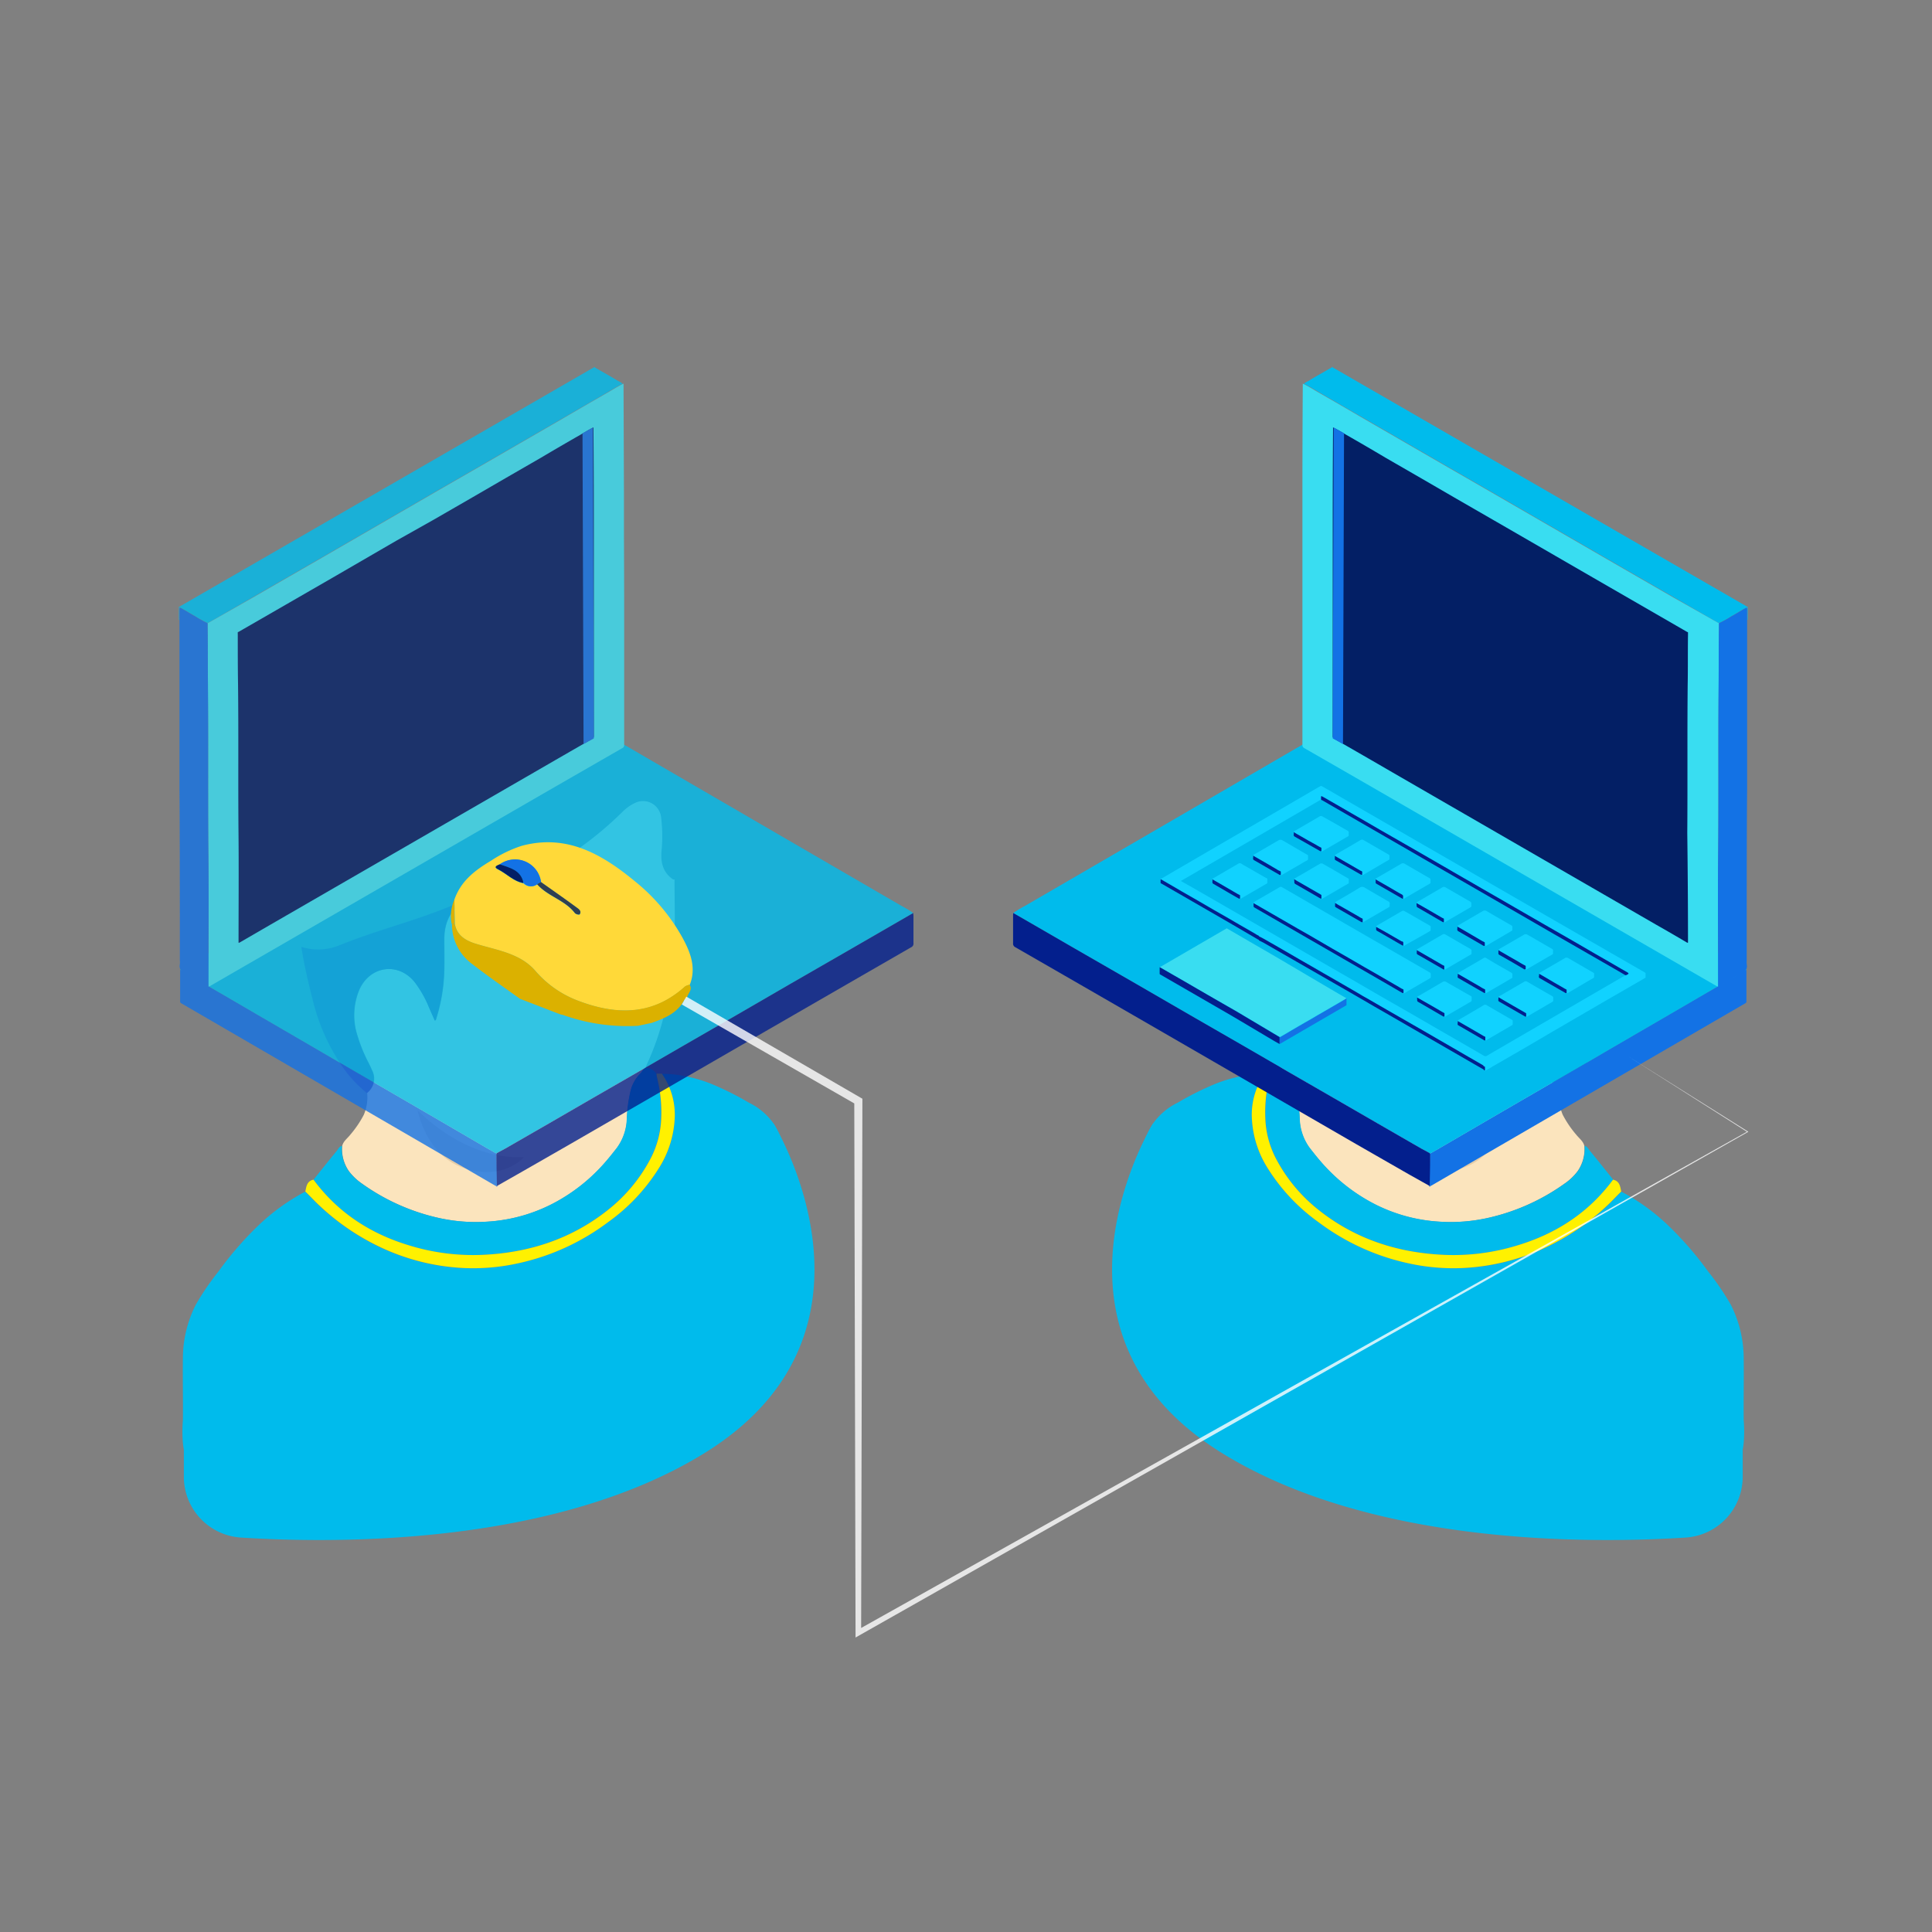 <svg id="Layer_1" data-name="Layer 1" xmlns="http://www.w3.org/2000/svg" viewBox="0 0 425.2 425.2"><rect x="0" y="0" width="425.2" height="425.2" fill="#808080" stroke="none"/><defs><style>.cls-1{fill:#00bbec;}.cls-2{fill:#fff;}.cls-3{fill:#fbe4bd;}.cls-4{fill:#643b7f;}.cls-5{fill:#fff100;}.cls-6{fill:#e5cca7;}.cls-7{opacity:0.8;}.cls-8{fill:#1372e5;}.cls-9{fill:#031f8d;}.cls-10{fill:#39ddf1;}.cls-11{fill:#031f65;}.cls-12{fill:#10d2ff;}.cls-13{fill:#a1ebff;}.cls-14{fill:#ffd939;}.cls-15{fill:#dbb100;}.cls-16{fill:#2f4052;}.cls-17{fill:#fefefe;}</style></defs><path class="cls-1" d="M60.09,322.92c-.06-.42-.38-.34-.64-.33-3,0-5.92-.3-8.86-.53s-6.13-.75-9.19-1.12c-.42-.05-.55-.27-.65-.61a16.65,16.65,0,0,1-.5-2.82,29.81,29.81,0,0,1,0-4.91c.06-4.55-.06-9.09,0-13.63a26.24,26.24,0,0,1,2.83-11.81,57.79,57.79,0,0,1,5-7.33,74.47,74.47,0,0,1,8.54-9.89,45.76,45.76,0,0,1,10.54-7.67c1.1,1,2.11,2.16,3.22,3.19a51.73,51.73,0,0,0,13,8.91,48.22,48.22,0,0,0,18.46,4.72A45.72,45.72,0,0,0,114.16,278a50.66,50.66,0,0,0,19.63-9,41.65,41.65,0,0,0,11.07-11.65,22.58,22.58,0,0,0,3.65-11.64,15.76,15.76,0,0,0-2.85-9.38,24.43,24.43,0,0,1,4,.32,31.35,31.35,0,0,1,7,1.94,65.45,65.45,0,0,1,8.16,4.09,14.29,14.29,0,0,1,5.46,4.63c2.17,3.41,3,7.25,3.62,11.17,0,.25-.08.58.33.64v.49c-.21.17-.21.33,0,.5v3.63c-.21.17-.21.33,0,.5v.49c-.23,0-.31.17-.33.39-.05.52-.09,1-.19,1.55a42.09,42.09,0,0,1-5,13.51,58.58,58.58,0,0,1-11.66,14.07,84.37,84.37,0,0,1-9.06,7.06,106.27,106.27,0,0,1-17.9,9.6,138.31,138.31,0,0,1-20.58,6.84,151.44,151.44,0,0,1-15.35,3c-3.36.49-6.71.95-10.08,1.25a83.62,83.62,0,0,1-8.52.53c-.26,0-.59-.09-.64.33H73.64a4.44,4.44,0,0,0-2.65,0h-7.1a4.44,4.44,0,0,0-2.65,0Z"/><path class="cls-2" d="M174.26,260.13c-.21-.17-.21-.33,0-.5Z"/><path class="cls-2" d="M174.26,264.26c-.21-.17-.21-.33,0-.5Z"/><path class="cls-3" d="M148.45,193.53c0,4.29.15,8.59,0,12.88a79.28,79.28,0,0,1-2.6,18.17,60.1,60.1,0,0,1-3.38,9.45c-.15.32-.28.65-.42,1-.48.26-.67.78-1,1.15a8.25,8.25,0,0,0-2.15,3.56,31.8,31.8,0,0,0-.92,6.65,11.39,11.39,0,0,1-2.25,6.33c-.73.92-1.45,1.85-2.22,2.74a39.29,39.29,0,0,1-11.76,9.41,36,36,0,0,1-14.47,4,37.59,37.59,0,0,1-10.31-.73,46.33,46.33,0,0,1-17.27-7.63,12.56,12.56,0,0,1-2.91-2.77,8.51,8.51,0,0,1-1.48-5.54c.25-1.05,1.14-1.65,1.75-2.43a23.18,23.18,0,0,0,3-4.41,9.84,9.84,0,0,0,.75-4.81,4,4,0,0,0,1.06-5.08c-.22-.53-.47-1.05-.73-1.57a33.46,33.46,0,0,1-2.4-5.85,14.51,14.51,0,0,1,.42-10.32c2.41-5.26,8.68-6,12.22-1.5a24.6,24.6,0,0,1,3.14,5.59c.41.94.82,1.86,1.24,2.81.29-.17.27-.39.32-.56a38.17,38.17,0,0,0,1.73-10.54c.06-2.29,0-4.57,0-6.86,0-4.41,2.14-8.2,7.27-9.34a53.39,53.39,0,0,0,9.49-3.24A77.47,77.47,0,0,0,137,178.67a9.58,9.58,0,0,1,2.74-1.95,4,4,0,0,1,5.75,3.08,33.74,33.74,0,0,1,.09,7.65c-.16,2.23.26,4.28,2.13,5.78C147.94,193.39,148.12,193.65,148.45,193.53Z"/><path class="cls-4" d="M120.17,191.24a15,15,0,0,1-2.84.28,15.44,15.44,0,0,1-3.82-.48l-.18.16C101.7,200.73,88,202.64,74.54,208.11a12.19,12.19,0,0,1-8.22.28c.6,3.81,1.45,7.57,2.42,11.3a44.38,44.38,0,0,0,6.58,15,27.57,27.57,0,0,0,5.41,5.85,4,4,0,0,0,1.06-5.08c-.22-.53-.47-1.05-.73-1.57a33.46,33.46,0,0,1-2.4-5.85,14.51,14.51,0,0,1,.42-10.32c2.41-5.26,8.68-6,12.22-1.5a24.6,24.6,0,0,1,3.14,5.59c.41.94.82,1.86,1.24,2.81.29-.17.27-.39.32-.56a38.17,38.17,0,0,0,1.73-10.54c.06-2.29,0-4.57,0-6.86,0-4.41,2.14-8.2,7.27-9.34a53.39,53.39,0,0,0,9.49-3.24c2-.86,3.88-1.81,5.74-2.84Z"/><path class="cls-1" d="M75.26,252.19a8.51,8.51,0,0,0,1.48,5.54,12.56,12.56,0,0,0,2.91,2.77,46.33,46.33,0,0,0,17.27,7.63,37.59,37.59,0,0,0,10.31.73,36,36,0,0,0,14.47-4,39.29,39.29,0,0,0,11.76-9.41c.77-.89,1.49-1.82,2.22-2.74a11.39,11.39,0,0,0,2.25-6.33,31.8,31.8,0,0,1,.92-6.65,8.25,8.25,0,0,1,2.15-3.56c.37-.37.56-.89,1-1.15a2.74,2.74,0,0,1,2.46,1.31,3.65,3.65,0,0,0,.09.74,31.55,31.55,0,0,1,.94,9,20.76,20.76,0,0,1-2.53,9.29,35.21,35.21,0,0,1-9.18,10.91c-8.12,6.46-17.5,9.47-27.77,9.9a47.71,47.71,0,0,1-15.7-2C81.7,271.6,74.43,267,69,259.63c1.68-2.09,3.35-4.2,5.06-6.27C74.42,252.94,74.61,252.31,75.26,252.19Z"/><path class="cls-5" d="M69,259.63c5.42,7.34,12.69,12,21.34,14.55a47.71,47.71,0,0,0,15.7,2c10.27-.43,19.65-3.44,27.77-9.9A35.21,35.21,0,0,0,143,255.33a20.76,20.76,0,0,0,2.53-9.29,31.55,31.55,0,0,0-.94-9,3.65,3.65,0,0,1-.09-.74l1.16,0a15.76,15.76,0,0,1,2.85,9.38,22.58,22.58,0,0,1-3.65,11.64A41.65,41.65,0,0,1,133.79,269a50.66,50.66,0,0,1-19.63,9,45.72,45.72,0,0,1-12.28,1.06,48.22,48.22,0,0,1-18.46-4.72,51.73,51.73,0,0,1-13-8.91c-1.11-1-2.12-2.15-3.22-3.19C67.42,261.13,67.54,259.92,69,259.63Z"/><path class="cls-6" d="M91.9,244.33s10.1,11,23.42,10.33c0,0-4.59,5.47-13.55,2.29C93.71,254.09,91.9,244.33,91.9,244.33Z"/><path class="cls-1" d="M40.46,319.08V325A13.42,13.42,0,0,0,53,338.39c22.17,1.41,69,1.52,101.55-18.28,44.07-26.78,15.73-72.78,15.73-72.78l-24.76,35.9L86.49,308.78Z"/><g class="cls-7"><path class="cls-8" d="M39.64,213.41c0,2.32,0,4.65,0,7,0,.31.23.38.41.49l9.89,5.74,59,34.27c.13.08.31.1.37.27h.11a.27.27,0,0,1,0-.09c0-2.19-.07-4.39-.1-6.58a1,1,0,0,1,.11-.67.9.9,0,0,1-.45-.13c-.94-.54-1.88-1.07-2.81-1.62l-9.54-5.56-7-4.07-6.06-3.51-7.07-4.1-6.7-3.91-7-4.07-6.19-3.6-7-4.08q-2.79-1.6-5.56-3.23Z"/><path class="cls-1" d="M39.64,213.41l4.3,2.52q2.78,1.62,5.56,3.23l7,4.08,6.19,3.6,7,4.07,6.7,3.91,7.07,4.1,6.06,3.51,7,4.07,9.54,5.56c.93.55,1.87,1.08,2.81,1.62a.9.9,0,0,0,.45.13l1.85-1,9.5-5.47,9.9-5.73,10-5.76,9.9-5.73L162,223.47l11.92-6.9,13.51-7.78L201,200.94a21.84,21.84,0,0,0-2.58-1.56q-31-18-61.94-36c-1.59-.93-3.19-1.85-4.78-2.79a.62.62,0,0,0-.72,0Q107.24,174.33,83.47,188L45.26,210.09l-5.25,3C39.88,213.2,39.7,213.23,39.64,213.41Z"/><path class="cls-9" d="M201,200.94l-13.59,7.85-13.51,7.78L162,223.47l-11.48,6.61-9.9,5.73-10,5.76-9.9,5.73-9.5,5.47-1.85,1a1,1,0,0,0-.11.67c0,2.19.07,4.39.1,6.58l4.66-2.65q5.81-3.32,11.58-6.64L157,233.59q21.76-12.57,43.54-25.12a.85.85,0,0,0,.5-.88c0-2,0-4.05,0-6.07C201,201.32,201,201.13,201,200.94Z"/><path class="cls-1" d="M130.72,80.76c0,.19-.22.21-.35.28L63.25,119.8,39.9,133.28c-.17.1-.31.25-.52.24v2.88s0,0,.08,0c0-.71,0-1.42,0-2.12s0-.66.6-.34c1,.55,1.9,1.14,2.88,1.68a23.18,23.18,0,0,0,2.72,1.5A2.07,2.07,0,0,0,46,137l9.44-5.45q7.36-4.26,14.75-8.5l16.3-9.43,9.43-5.46,9.17-5.28,9.4-5.43,9.12-5.27c3.35-1.93,6.69-3.87,10-5.79,1.14-.65,2.24-1.38,3.43-1.92a3.36,3.36,0,0,0-1-.62c-1.61-1-3.23-1.88-4.84-2.82-.13-.08-.3-.11-.36-.28Z"/><path class="cls-10" d="M45.88,217.09l.21,0L54,212.52l67.94-39.23,15-8.63a.73.73,0,0,0,.43-.74q0-9,0-18c0-3.14,0-6.29,0-9.43q0-9.47-.05-18.92c0-3,0-6.11,0-9.16l-.09-23.66c0-.1,0-.21,0-.31-1.19.54-2.29,1.27-3.43,1.92-3.35,1.92-6.69,3.86-10,5.79l-9.12,5.27-9.4,5.43-9.17,5.28-9.43,5.46-16.3,9.43q-7.38,4.25-14.75,8.5L46,137a2.07,2.07,0,0,1-.34.15c0,.21,0,.43,0,.64.06,4.29,0,8.58.07,12.88.14,12.71,0,25.42.11,38.13C46,198.24,45.88,207.67,45.88,217.09Z"/><path class="cls-8" d="M45.88,217.09c0-9.42.08-18.85,0-28.28-.14-12.71,0-25.42-.11-38.13-.05-4.3,0-8.59-.07-12.88,0-.21,0-.43,0-.64a23.18,23.18,0,0,1-2.72-1.5c-1-.54-1.92-1.13-2.88-1.68-.58-.32-.59-.31-.6.34s0,1.41,0,2.12v9.37c0,.16,0,.32,0,.48q0,8.9,0,17.8c0,3.19,0,6.39,0,9.59.08,9.45.07,18.89.08,28.34,0,3.11,0,6.22,0,9.32a4.08,4.08,0,0,1,0,.85c-.21,1.09.32,1.64,1.25,2.11,1.56.8,3,1.74,4.56,2.62C45.59,217,45.7,217.14,45.88,217.09Z"/><path class="cls-11" d="M52.5,207.47l.18,0,6.76-3.92L117.52,170q6.41-3.71,12.8-7.38a.64.64,0,0,0,.37-.64q0-7.66,0-15.35c0-2.69,0-5.37,0-8.06q0-8.08,0-16.17,0-3.92,0-7.84,0-10.11-.08-20.22a2.45,2.45,0,0,0,0-.27c-1,.47-1.95,1.09-2.92,1.64q-4.31,2.46-8.59,5l-7.8,4.5-8,4.64-7.84,4.52L87.23,119,73.3,127.08l-12.61,7.27L52.62,139a1.51,1.51,0,0,1-.29.13,4.87,4.87,0,0,0,0,.54c0,3.67,0,7.34.06,11,.12,10.86,0,21.73.1,32.59C52.57,191.35,52.5,199.41,52.5,207.47Z"/><polygon class="cls-8" points="130.49 94.1 128.2 95.36 128.43 163.74 130.69 162.51 130.49 94.1"/></g><path class="cls-1" d="M363.92,322.92c.05-.42.38-.34.64-.33,3,0,5.91-.3,8.85-.53s6.13-.75,9.19-1.12c.43-.05.55-.27.66-.61a18.9,18.9,0,0,0,.5-2.82,29.81,29.81,0,0,0,0-4.91c-.05-4.55.06-9.09,0-13.63a26.24,26.24,0,0,0-2.83-11.81,57.79,57.79,0,0,0-5-7.33,74.47,74.47,0,0,0-8.54-9.89,45.76,45.76,0,0,0-10.54-7.67c-1.1,1-2.11,2.16-3.21,3.19a51.91,51.91,0,0,1-13,8.91,48.32,48.32,0,0,1-18.47,4.72A45.72,45.72,0,0,1,309.84,278a50.66,50.66,0,0,1-19.63-9,41.79,41.79,0,0,1-11.07-11.65,22.47,22.47,0,0,1-3.64-11.64,15.62,15.62,0,0,1,2.85-9.38,24.46,24.46,0,0,0-4,.32,31.35,31.35,0,0,0-7,1.94,65.45,65.45,0,0,0-8.16,4.09,14.29,14.29,0,0,0-5.46,4.63c-2.17,3.41-3,7.25-3.62,11.17,0,.25.08.58-.33.64v.49c.21.17.21.33,0,.5v3.63c.21.17.21.33,0,.5v.49c.24,0,.31.17.33.39.05.52.09,1,.19,1.55a42.09,42.09,0,0,0,5,13.51,58.82,58.82,0,0,0,11.66,14.07,83.5,83.5,0,0,0,9.07,7.06,105.8,105.8,0,0,0,17.89,9.6,138.69,138.69,0,0,0,20.58,6.84,151.09,151.09,0,0,0,15.36,3c3.35.49,6.7.95,10.07,1.25a83.81,83.81,0,0,0,8.53.53c.26,0,.58-.09.63.33h1.33a4.4,4.4,0,0,1,2.64,0h7.11a4.4,4.4,0,0,1,2.64,0Z"/><path class="cls-2" d="M249.74,260.13c.21-.17.21-.33,0-.5Z"/><path class="cls-2" d="M249.74,264.26c.21-.17.21-.33,0-.5Z"/><path class="cls-3" d="M275.55,193.53c0,4.29-.15,8.59,0,12.88a79.28,79.28,0,0,0,2.6,18.17,60.1,60.1,0,0,0,3.38,9.45c.15.32.28.65.42,1,.48.26.67.78,1,1.15a8.25,8.25,0,0,1,2.15,3.56,31.8,31.8,0,0,1,.92,6.65,11.39,11.39,0,0,0,2.25,6.33c.73.92,1.45,1.85,2.22,2.74a39.41,39.41,0,0,0,11.76,9.41,36,36,0,0,0,14.47,4,37.59,37.59,0,0,0,10.31-.73,46.33,46.33,0,0,0,17.27-7.63,12.37,12.37,0,0,0,2.91-2.77,8.51,8.51,0,0,0,1.48-5.54c-.25-1.05-1.13-1.65-1.75-2.43a23.18,23.18,0,0,1-3-4.41,9.72,9.72,0,0,1-.74-4.81,4,4,0,0,1-1.07-5.08c.22-.53.48-1.05.73-1.57a32.7,32.7,0,0,0,2.4-5.85,14.51,14.51,0,0,0-.42-10.32c-2.41-5.26-8.68-6-12.22-1.5a25,25,0,0,0-3.14,5.59c-.4.94-.82,1.86-1.24,2.81-.29-.17-.27-.39-.32-.56a38.17,38.17,0,0,1-1.73-10.54c-.06-2.29,0-4.57,0-6.86,0-4.41-2.14-8.2-7.26-9.34a53.22,53.22,0,0,1-9.5-3.24A77.47,77.47,0,0,1,287,178.67a9.45,9.45,0,0,0-2.74-1.95,4,4,0,0,0-5.75,3.08,34.32,34.32,0,0,0-.09,7.65c.16,2.23-.26,4.28-2.13,5.78C276.06,193.39,275.88,193.65,275.55,193.53Z"/><path class="cls-4" d="M303.84,191.24a14.92,14.92,0,0,0,2.83.28,15.44,15.44,0,0,0,3.82-.48l.18.16c11.63,9.53,25.29,11.44,38.79,16.91a12.19,12.19,0,0,0,8.22.28c-.6,3.81-1.45,7.57-2.42,11.3a44.38,44.38,0,0,1-6.58,15,27.53,27.53,0,0,1-5.4,5.85,4,4,0,0,1-1.07-5.08c.22-.53.48-1.05.73-1.57a32.7,32.7,0,0,0,2.4-5.85,14.51,14.51,0,0,0-.42-10.32c-2.41-5.26-8.68-6-12.22-1.5a25,25,0,0,0-3.14,5.59c-.4.94-.82,1.86-1.24,2.81-.29-.17-.27-.39-.32-.56a38.17,38.17,0,0,1-1.73-10.54c-.06-2.29,0-4.57,0-6.86,0-4.41-2.14-8.2-7.26-9.34a53.22,53.22,0,0,1-9.5-3.24q-3-1.29-5.74-2.84Z"/><path class="cls-1" d="M348.74,252.19a8.51,8.51,0,0,1-1.48,5.54,12.37,12.37,0,0,1-2.91,2.77,46.33,46.33,0,0,1-17.27,7.63,37.59,37.59,0,0,1-10.31.73,36,36,0,0,1-14.47-4,39.41,39.41,0,0,1-11.76-9.41c-.77-.89-1.49-1.82-2.22-2.74a11.39,11.39,0,0,1-2.25-6.33,31.8,31.8,0,0,0-.92-6.65,8.25,8.25,0,0,0-2.15-3.56c-.37-.37-.56-.89-1-1.15a2.71,2.71,0,0,0-2.45,1.31,6,6,0,0,1-.09.74,31.2,31.2,0,0,0-.95,9,20.76,20.76,0,0,0,2.53,9.29,35.21,35.21,0,0,0,9.18,10.91c8.12,6.46,17.5,9.47,27.77,9.9a47.67,47.67,0,0,0,15.7-2c8.65-2.58,15.92-7.21,21.34-14.55-1.68-2.09-3.34-4.2-5.06-6.27C349.58,252.94,349.4,252.31,348.74,252.19Z"/><path class="cls-5" d="M355,259.63c-5.42,7.34-12.69,12-21.34,14.55a47.67,47.67,0,0,1-15.7,2c-10.27-.43-19.65-3.44-27.77-9.9A35.21,35.21,0,0,1,281,255.33a20.76,20.76,0,0,1-2.53-9.29,31.2,31.2,0,0,1,.95-9,6,6,0,0,0,.09-.74l-1.16,0a15.62,15.62,0,0,0-2.85,9.38,22.47,22.47,0,0,0,3.64,11.64A41.79,41.79,0,0,0,290.21,269a50.66,50.66,0,0,0,19.63,9,45.72,45.72,0,0,0,12.28,1.06,48.32,48.32,0,0,0,18.47-4.72,51.91,51.91,0,0,0,13-8.91c1.1-1,2.11-2.15,3.21-3.19C356.58,261.13,356.46,259.92,355,259.63Z"/><path class="cls-6" d="M332.1,244.33s-10.1,11-23.41,10.33c0,0,4.59,5.47,13.54,2.29C330.29,254.09,332.1,244.33,332.1,244.33Z"/><path class="cls-1" d="M383.54,319.08V325A13.42,13.42,0,0,1,371,338.39c-22.17,1.41-69,1.52-101.55-18.28-44.07-26.78-15.73-72.78-15.73-72.78l24.76,35.9,59.06,25.55Z"/><path class="cls-8" d="M384.36,213.41c0,2.32,0,4.65,0,7,0,.31-.22.38-.41.49l-9.89,5.74-59,34.27c-.13.08-.31.1-.37.27h-.11a.14.14,0,0,0,0-.09c0-2.19.07-4.39.1-6.58a1,1,0,0,0-.11-.67.91.91,0,0,0,.46-.13c.93-.54,1.87-1.07,2.8-1.62l9.54-5.56,7-4.07,6.06-3.51,7.08-4.1,6.69-3.91,7-4.07,6.2-3.6,7-4.08q2.79-1.6,5.56-3.23Z"/><path class="cls-1" d="M384.36,213.41l-4.3,2.52q-2.78,1.62-5.56,3.23l-7,4.08-6.2,3.6-7,4.07-6.69,3.91-7.08,4.1-6.06,3.51-7,4.07-9.54,5.56c-.93.55-1.87,1.08-2.8,1.62a.91.91,0,0,1-.46.13l-1.85-1-9.49-5.47-9.91-5.73-10-5.76-9.9-5.73L262,223.47l-11.92-6.9-13.51-7.78L223,200.94a22.56,22.56,0,0,1,2.57-1.56q31-18,61.94-36c1.6-.93,3.19-1.85,4.78-2.79a.62.62,0,0,1,.72,0q23.75,13.74,47.51,27.44l38.21,22.06c1.75,1,3.51,2,5.25,3C384.12,213.2,384.3,213.23,384.36,213.41Z"/><path class="cls-9" d="M223,200.94l13.58,7.85,13.51,7.78,11.92,6.9,11.48,6.61,9.9,5.73,10,5.76,9.91,5.73,9.49,5.47,1.85,1a1,1,0,0,1,.11.67c0,2.19-.06,4.39-.1,6.58L310,258.41q-5.79-3.32-11.58-6.64Q282.7,242.68,267,233.59,245.24,221,223.46,208.47a.87.87,0,0,1-.5-.88c0-2,0-4.05,0-6.07A5.46,5.46,0,0,1,223,200.94Z"/><path class="cls-1" d="M293.28,80.76c0,.19.22.21.35.28l67.12,38.76,23.36,13.48c.16.1.3.25.52.24v2.88a.07.07,0,0,1-.09,0c0-.71,0-1.42,0-2.12s0-.66-.59-.34c-1,.55-1.91,1.14-2.88,1.68a23.31,23.31,0,0,1-2.73,1.5A2.52,2.52,0,0,1,378,137l-9.44-5.45-14.74-8.5-16.3-9.43-9.44-5.46-9.17-5.28-9.4-5.43-9.12-5.27c-3.34-1.93-6.69-3.87-10-5.79-1.14-.65-2.23-1.38-3.43-1.92a3.36,3.36,0,0,1,1-.62c1.61-1,3.23-1.88,4.84-2.82.13-.08.31-.11.37-.28Z"/><path class="cls-10" d="M378.12,217.09l-.21,0L370,212.52l-67.93-39.23q-7.49-4.32-15-8.63a.73.73,0,0,1-.43-.74q0-9,0-18c0-3.14,0-6.29,0-9.43q0-9.47,0-18.92c0-3,0-6.11,0-9.16q0-11.83.08-23.66c0-.1,0-.21,0-.31,1.2.54,2.29,1.27,3.43,1.92,3.35,1.92,6.7,3.86,10,5.79l9.12,5.27,9.4,5.43,9.17,5.28,9.44,5.46,16.3,9.43,14.74,8.5L378,137a2.52,2.52,0,0,0,.34.15c0,.21,0,.43,0,.64-.06,4.29,0,8.58-.08,12.88-.13,12.71,0,25.42-.11,38.13C378.05,198.24,378.12,207.67,378.12,217.09Z"/><path class="cls-8" d="M378.12,217.09c0-9.42-.07-18.85,0-28.28.14-12.71,0-25.42.11-38.13.05-4.3,0-8.59.08-12.88,0-.21,0-.43,0-.64a23.31,23.31,0,0,0,2.73-1.5c1-.54,1.91-1.13,2.88-1.68.58-.32.58-.31.59.34s0,1.41,0,2.12v9.37c0,.16,0,.32,0,.48q0,8.9,0,17.8c0,3.19,0,6.39,0,9.59-.09,9.45-.08,18.89-.09,28.34q0,4.66,0,9.32a4.9,4.9,0,0,0,0,.85c.22,1.09-.32,1.64-1.24,2.11-1.56.8-3.05,1.74-4.57,2.62C378.42,217,378.3,217.14,378.12,217.09Z"/><path class="cls-11" d="M371.5,207.47l-.18,0q-3.37-2-6.76-3.92L306.48,170q-6.39-3.71-12.8-7.38a.64.64,0,0,1-.37-.64c0-5.11,0-10.23,0-15.35,0-2.69,0-5.37,0-8.06q0-8.08,0-16.17c0-2.61,0-5.22,0-7.84q0-10.11.07-20.22a2.45,2.45,0,0,1,0-.27c1,.47,2,1.09,2.93,1.64,2.87,1.64,5.72,3.3,8.58,5l7.8,4.5,8,4.64,7.84,4.52,8.07,4.66,13.94,8.06,12.6,7.27,8.07,4.66a1.85,1.85,0,0,0,.29.13c0,.18,0,.36,0,.54-.06,3.67,0,7.34-.07,11-.11,10.86,0,21.73-.09,32.59C371.44,191.35,371.5,199.41,371.5,207.47Z"/><polygon class="cls-8" points="293.52 94.1 295.8 95.36 295.57 163.74 293.31 162.51 293.52 94.1"/><path class="cls-8" d="M296.34,219.7c0,.49,0,1,0,1.48,0,.06-.05.07-.09.1l-2.08,1.21-12.46,7.24s-.07,0-.08.06h0v0c0-.46,0-.93,0-1.39,0,0,0-.1,0-.14a.17.17,0,0,0,.1,0l.59-.34,2-1.18,1.47-.86,1.28-.74,1.5-.86,1.41-.83,1.49-.86,1.31-.76,1.48-.86,1.17-.68Z"/><path class="cls-10" d="M296.34,219.7l-.91.54-1.17.68-1.48.86-1.31.76-1.49.86-1.41.83-1.5.86-1.28.74-1.47.86-2,1.18-.59.34a.17.17,0,0,1-.1,0l-.39-.22-9-5.36-2.09-1.2L268,220.24l-2.1-1.21-2.42-1.4L261,216.17l-2.85-1.64-2.88-1.66a6.16,6.16,0,0,1,.55-.33l13.09-7.61,1-.58a.12.12,0,0,1,.15,0q5,2.91,10,5.8c2.69,1.56,12.38,7.31,15.07,8.86l1.11.64S296.33,219.66,296.34,219.7Z"/><path class="cls-9" d="M255.25,212.87l2.88,1.66,2.85,1.64,2.52,1.46,2.42,1.4,2.1,1.21,2.11,1.22,2.09,1.2,9,5.36.39.22s0,.09,0,.14c0,.46,0,.93,0,1.39l-1-.56c-.81-.47-8.63-5.13-9.44-5.6l-6.64-3.84-9.2-5.31a.18.18,0,0,1-.11-.18c0-.43,0-.86,0-1.29Z"/><path class="cls-12" d="M290.87,173c1.8,1,3.58,2.07,5.38,3.1l15.58,9L327.27,194l14.57,8.41,17,9.79,2.87,1.65a4.3,4.3,0,0,1,.45.29v1a1.66,1.66,0,0,1-.32.22q-4.33,2.5-8.66,5l-11.87,6.9Q335,231,328.62,234.64a14.69,14.69,0,0,1-1.78,1h-.1v0a2.28,2.28,0,0,0,0-.78c0-.07-.08-.11-.15-.11s-.13,0-.13-.07-.11-.16-.19-.21-.37-.22-.55-.33L323,232.5l-3.3-1.92-3-1.73L314,227.27l-2.75-1.58-3-1.72-3.1-1.78-3.58-2.07c-.52-.31-1.06-.6-1.59-.9l-1.33-.79L296.25,217l-2.37-1.37-2.41-1.38-2.71-1.57L286,211.14,282.32,209,280,207.64c-.89-.51-1.77-1-2.69-1.49-.06,0-.12,0-.14-.1a.54.54,0,0,0-.27-.2,2.85,2.85,0,0,1-.3-.16c-.4-.27-.82-.49-1.23-.73l-2.42-1.39-2.59-1.51-3.1-1.77-3.3-1.92-3.7-2.12q-2-1.17-4-2.33l-.51-.3c-.2-.12-.24-.1-.24.15v.59l-.05,0v-.89l.61-.37,10.29-6,21.59-12.55c.91-.53,1.81-1.08,2.75-1.58Zm-.05,3.05a.92.92,0,0,0-.55.19l-11.4,6.63-18.74,10.88c-.07,0-.16.06-.2.15l.19.12,3.53,2,16.12,9.3c5.87,3.39,11.74,6.8,17.62,10.17,2.77,1.6,5.52,3.22,8.3,4.81,4.12,2.34,8.22,4.73,12.32,7.1q4.26,2.44,8.5,4.91a.71.71,0,0,0,.82,0c.74-.45,1.49-.88,2.23-1.31l14.24-8.28,10.49-6.09,3.24-1.88c.08,0,.19,0,.19-.17.16,0,.27-.11.4-.18s.27-.26,0-.43l0,0-1.35-.77-2.7-1.57-3.12-1.79-3.44-2-2.39-1.38-3-1.72-2.75-1.58-3-1.73-3.09-1.78-3.65-2.11L326,195.46c-1.22-.71-2.44-1.42-3.67-2.12l-2.43-1.4c-.87-.51-1.74-1-2.62-1.52l-2.75-1.59-2.39-1.38-2.75-1.58-3-1.72-2.76-1.58-3.3-1.92-3-1.73L294,177l-2.38-1.38c-.21-.12-.41-.24-.63-.34s-.18,0-.19.12v.52A.31.31,0,0,0,290.82,176.06Z"/><path class="cls-9" d="M255.43,194.36v-.59c0-.25,0-.27.24-.15l.51.3q2,1.16,4,2.33l3.7,2.12,3.3,1.92,3.1,1.77,2.59,1.51,2.42,1.39c.41.24.83.46,1.23.73a2.85,2.85,0,0,0,.3.16.54.54,0,0,1,.27.2c0,.06.08.08.14.1.92.44,1.8,1,2.69,1.49l2.37,1.36,3.69,2.14,2.75,1.58,2.71,1.57,2.41,1.38,2.37,1.37,2.41,1.39,1.33.79c.53.3,1.07.59,1.59.9l3.58,2.07,3.1,1.78,3,1.72,2.75,1.58,2.73,1.58,3,1.73,3.3,1.92,2.76,1.58c.18.11.37.21.55.33s.17.09.19.21.07.07.13.07.15,0,.15.11a2.28,2.28,0,0,1,0,.78h0a0,0,0,0,0,0,0c-.09,0-.18,0-.23-.13s-.19-.15-.29-.21l-2.61-1.5L304.9,222.91c-.88-.51-1.76-1-2.63-1.51q-4.14-2.42-8.28-4.79l-15.67-9c-.3-.18-.61-.32-.92-.48-.14-.07-.29-.11-.37-.27s-.07,0-.1-.06L270.42,203l-14.65-8.45Z"/><path class="cls-13" d="M326.7,235.53a0,0,0,0,1,0,0A0,0,0,0,1,326.7,235.53Z"/><path class="cls-9" d="M357.72,214.62l-1.71-1-13.92-8-14.56-8.41-13.28-7.66L295,178.44l-3.82-2.21a1.3,1.3,0,0,0-.38-.17.31.31,0,0,1-.06-.16v-.52c0-.14.06-.18.19-.12s.42.22.63.34L294,177l3.35,1.94,3,1.73,3.3,1.92,2.76,1.58,3,1.72,2.75,1.58,2.39,1.38,2.75,1.59c.88.5,1.75,1,2.62,1.52l2.43,1.4c1.23.7,2.45,1.41,3.67,2.12l3.69,2.12,3.65,2.11,3.09,1.78,3,1.73,2.75,1.58,3,1.72,2.39,1.38,3.44,2,3.12,1.79,2.7,1.57,1.35.77,0,0c.27.17.27.28,0,.43S357.88,214.62,357.72,214.62Z"/><path class="cls-12" d="M275.9,198.76a.2.2,0,0,1,.1-.23l.2-.14,5.08-2.94c.64-.37.59-.36,1.2,0l18.14,10.48,13.89,8c.38.22.38.22.38.67,0,.13,0,.26,0,.4a.31.31,0,0,1-.17.3l-.45.26q-2.4,1.38-4.79,2.79a3.47,3.47,0,0,1-.33.18c-.1,0-.22.12-.34,0s0,0,.05-.05a4.85,4.85,0,0,0,0-.66.13.13,0,0,0-.1-.13,4.21,4.21,0,0,1-.78-.42l-2.41-1.38L303,214.4l-2.75-1.58-3.3-1.92-3.7-2.12-3.43-2-2.17-1.26-2-1.13-2.09-1.21L281.52,202l-2.15-1.24-2.05-1.18C276.85,199.32,276.36,199.07,275.9,198.76Z"/><path class="cls-12" d="M320.76,203.94c0-.18.09-.24.2-.3l1.17-.68,4.2-2.44a.75.75,0,0,1,.86,0c1.79,1.05,3.58,2.08,5.38,3.11a.45.45,0,0,1,.28.48,1.48,1.48,0,0,0,0,.42.36.36,0,0,1-.22.37L330.77,206l-3.6,2.1a.58.58,0,0,1-.38.13c0-.22,0-.44,0-.66a.19.19,0,0,0-.11-.2c-.54-.24-1-.57-1.54-.86-.68-.38-1.35-.78-2-1.17S321.55,204.39,320.76,203.94Z"/><path class="cls-12" d="M338.74,214.31c0-.14.06-.19.15-.24l.66-.39q2.43-1.4,4.84-2.81a.66.66,0,0,1,.75,0l5.31,3.07.19.11a.3.3,0,0,1,.2.33,5.42,5.42,0,0,0,0,.57.33.33,0,0,1-.18.32c-.46.25-.92.52-1.37.78l-4,2.36a1.14,1.14,0,0,1-.46.18.32.32,0,0,1-.09,0c.06,0,.11,0,.11-.11v-.57a.14.14,0,0,0-.11-.14,5,5,0,0,1-.56-.31l-2.09-1.2-2-1.18Z"/><path class="cls-12" d="M284.75,183.13c0-.15.09-.2.18-.25l.86-.5,4.55-2.65,0,0a.64.64,0,0,1,.78,0L293.4,181c1.05.6,2.09,1.21,3.15,1.8a.46.46,0,0,1,.28.51,3.23,3.23,0,0,0,0,.44.3.3,0,0,1-.19.34l-.32.18-5.05,2.94-.26.14a.39.39,0,0,1-.35,0c.08,0,.16,0,.16-.14v-.54a.12.12,0,0,0-.09-.12,11.81,11.81,0,0,1-1.1-.61l-1.81-1-2.15-1.24A9.39,9.39,0,0,1,284.75,183.13Z"/><path class="cls-12" d="M320.83,224.72c0-.17.1-.21.2-.27l1.88-1.09,3.4-2,.21-.13a.6.6,0,0,1,.68,0l1.34.78q2,1.17,4.07,2.35a1.18,1.18,0,0,1,.19.11.22.22,0,0,1,.12.2v.74c0,.15-.1.2-.2.25l-1.17.68-4.26,2.48a.56.56,0,0,1-.45.13c.11-.15,0-.32.05-.47s0-.4-.27-.44c0,0-.05,0-.08-.05l-1.89-1.1-2.09-1.21Z"/><path class="cls-12" d="M302.76,193.53c0-.17.1-.22.21-.29l1-.58c1.47-.85,2.93-1.69,4.39-2.55a.71.71,0,0,1,.8,0q2.68,1.56,5.38,3.11a.46.46,0,0,1,.29.52,2.29,2.29,0,0,0,0,.37.38.38,0,0,1-.25.43l-1.07.61-4.26,2.48a.66.66,0,0,1-.47.16,2.51,2.51,0,0,1,0-.39c0-.29-.07-.43-.34-.57-.8-.42-1.57-.9-2.35-1.35l-2.17-1.25C303.54,194,303.13,193.79,302.76,193.53Z"/><path class="cls-12" d="M266.84,193.54c0-.14.08-.19.17-.24l.62-.36,4.74-2.77.22-.12a.55.55,0,0,1,.54,0c.17.09.33.19.49.29l5,2.88.06,0a.38.38,0,0,1,.25.43,3,3,0,0,0,0,.52.32.32,0,0,1-.18.32l-.6.34-4.83,2.81a.92.92,0,0,1-.32.14.22.22,0,0,1-.21,0c.1,0,.12-.08.12-.16a3.23,3.23,0,0,1,0-.44.22.22,0,0,0-.15-.25c-.34-.14-.63-.35-.95-.52l-2.61-1.52C268.42,194.44,267.63,194,266.84,193.54Z"/><path class="cls-12" d="M293.78,188.35c0-.17.1-.22.21-.29l1-.59c1.47-.85,2.95-1.7,4.41-2.57a.65.65,0,0,1,.72,0l5.5,3.18a.3.3,0,0,1,.18.31,4.86,4.86,0,0,0,0,.54.31.31,0,0,1-.18.34c-.47.26-.93.53-1.39.8l-4,2.36a1.66,1.66,0,0,1-.27.13.29.29,0,0,1-.3,0s.1,0,.13,0,0-.11,0-.17.06-.39,0-.53-.26-.14-.4-.22l-2.25-1.31c-.72-.41-1.44-.82-2.15-1.24C294.57,188.82,294.16,188.61,293.78,188.35Z"/><path class="cls-12" d="M311.76,198.76c0-.16.08-.21.19-.28l1.34-.77,4.13-2.41a.67.67,0,0,1,.73,0l5.42,3.13a.44.44,0,0,1,.25.44,4.35,4.35,0,0,0,0,.51.32.32,0,0,1-.2.31l-1.34.78-4.13,2.4c-.13.08-.26.18-.43.11a.1.1,0,0,0,.06-.1c0-.19,0-.39,0-.59s-.07-.14-.15-.17a5.61,5.61,0,0,1-.54-.29l-2.25-1.31-2.19-1.26Z"/><path class="cls-12" d="M311.83,209.12c-.05-.17.08-.22.18-.28l1.2-.69,4.06-2.37.13-.07a.65.65,0,0,1,.78,0L320.4,207c1.06.61,2.11,1.22,3.18,1.82a.46.46,0,0,1,.28.49,2.94,2.94,0,0,0,0,.42.36.36,0,0,1-.22.39c-.63.35-1.24.71-1.86,1.07l-3.51,2.05a.61.61,0,0,1-.41.13v-.66c0-.08,0-.14-.09-.18-.42-.19-.8-.45-1.2-.67l-2.38-1.38Z"/><path class="cls-12" d="M311.88,219.53c0-.15.08-.2.18-.25l1.72-1,3.68-2.15a.75.75,0,0,1,.85,0l5.25,3,.11.06a.35.35,0,0,1,.22.39,3.68,3.68,0,0,0,0,.47.41.41,0,0,1-.26.45c-.36.19-.7.39-1.05.6l-4.35,2.53-.19.1a.3.3,0,0,1-.33,0c.1,0,.16,0,.16-.14a4.51,4.51,0,0,1,0-.52.17.17,0,0,0-.12-.16c-.65-.35-1.28-.74-1.91-1.1Z"/><path class="cls-12" d="M293.84,198.72c0-.11,0-.17.11-.23l.21-.13c1.69-1,3.39-1.94,5.07-3a1,1,0,0,1,1.13,0c1.7,1,3.43,2,5.14,3h0a.5.5,0,0,1,.34.63,1.08,1.08,0,0,0,0,.31.36.36,0,0,1-.23.4l-.79.45-4.54,2.64c-.15.09-.3.21-.5.14.06,0,.11,0,.11-.12v-.56a.16.16,0,0,0-.11-.15,3.32,3.32,0,0,1-.67-.36l-2.07-1.19L295,199.41A12.22,12.22,0,0,1,293.84,198.72Z"/><path class="cls-12" d="M275.82,188.31c0-.15.09-.19.19-.25l1.15-.66,4.15-2.42a.86.86,0,0,1,1,0c1.74,1,3.5,2.05,5.27,3.06l.14.08a.29.29,0,0,1,.16.29,5.23,5.23,0,0,0,0,.56.35.35,0,0,1-.21.38c-.43.24-.87.49-1.3.75q-2,1.16-4,2.32l-.29.15a.36.36,0,0,1-.35,0c.1,0,.17,0,.17-.16s0-.32,0-.49a.16.16,0,0,0-.11-.17,4.32,4.32,0,0,1-.82-.44c-.68-.38-1.35-.78-2-1.17l-2.07-1.19C276.52,188.73,276.15,188.55,275.82,188.31Z"/><path class="cls-12" d="M329.79,219.48c0-.14.09-.18.18-.23l1.53-.89,3.82-2.22a.53.53,0,0,0,.1-.06.62.62,0,0,1,.73,0c1.81,1.06,3.63,2.1,5.45,3.14a.4.4,0,0,1,.24.43,4.17,4.17,0,0,0,0,.5.34.34,0,0,1-.2.35l-.56.32-4.85,2.83a.72.72,0,0,1-.37.13c-.05,0-.1,0-.13,0s.15,0,.15-.14,0-.33,0-.5a.16.16,0,0,0-.11-.16l-2.83-1.63Z"/><path class="cls-12" d="M329.79,209.11c0-.16.11-.21.21-.27l1.13-.65c1.41-.82,2.83-1.63,4.24-2.46a.72.72,0,0,1,.82,0c1.77,1,3.55,2.05,5.32,3.06a.46.46,0,0,1,.29.51,2.36,2.36,0,0,0,0,.46.3.3,0,0,1-.18.32l-.9.51-4.56,2.65c-.17.1-.34.21-.55.1.1,0,.17,0,.17-.15a4.17,4.17,0,0,1,0-.5.19.19,0,0,0-.13-.18c-.85-.44-1.66-1-2.5-1.43s-1.45-.83-2.17-1.25C330.58,209.59,330.17,209.38,329.79,209.11Z"/><path class="cls-12" d="M320.83,214.31c0-.15.09-.2.19-.25l1.17-.68,4.18-2.43.14-.09a.51.51,0,0,1,.6,0L329,212l3.59,2.06a.44.44,0,0,1,.27.47,2.36,2.36,0,0,0,0,.46.31.31,0,0,1-.19.32c-.4.22-.8.46-1.19.69l-4.26,2.48a.51.51,0,0,1-.37.11c0-.22,0-.44,0-.66a.17.17,0,0,0-.12-.19,6.34,6.34,0,0,1-.92-.51l-2.28-1.32Z"/><path class="cls-12" d="M302.87,204a.21.21,0,0,1,.09-.24l.23-.14c1.73-1,3.44-2,5.16-3l.17-.09a.53.53,0,0,1,.6,0l1,.56c1.5.86,3,1.73,4.49,2.58a.41.41,0,0,1,.26.45,3.68,3.68,0,0,0,0,.47.34.34,0,0,1-.2.35l-1.26.73L309.26,208a.65.65,0,0,1-.44.14c0-.15,0-.3,0-.44s0-.43-.29-.48c0,0-.06,0-.08,0l-1.62-.94L304.7,205Z"/><path class="cls-12" d="M284.84,193.49c0-.15.12-.18.22-.24l1.75-1,3.62-2.11a.71.71,0,0,1,.78,0c1.77,1,3.55,2.06,5.33,3.09l.13.07a.31.31,0,0,1,.18.32,3.25,3.25,0,0,0,0,.54.33.33,0,0,1-.2.36c-.55.31-1.1.62-1.64.94l-3.75,2.18c-.14.08-.26.19-.44.15,0-.23,0-.46,0-.69a.19.19,0,0,0-.11-.19l-2.56-1.47-2.2-1.27A11.27,11.27,0,0,1,284.84,193.49Z"/><path class="cls-9" d="M275.9,198.76c.46.31,1,.56,1.42.84l2.05,1.18,2.15,1.24,2.05,1.18,2.09,1.21,2,1.13,2.17,1.26,3.43,2,3.7,2.12,3.3,1.92L303,214.4l2.62,1.52L308,217.3a4.21,4.21,0,0,0,.78.42.13.13,0,0,1,.1.13,4.85,4.85,0,0,1,0,.66s0,0-.05.05a.77.77,0,0,1-.41-.16l-3.13-1.82-17.46-10.07-11.61-6.7-.15-.09a.32.32,0,0,1-.18-.32C275.9,199.19,275.87,199,275.9,198.76Z"/><path class="cls-9" d="M284.84,193.49a11.27,11.27,0,0,0,1.11.67l2.2,1.27,2.56,1.47a.19.19,0,0,1,.11.19c0,.23,0,.46,0,.69h0a.1.1,0,0,0-.1,0c-.38-.17-.72-.4-1.07-.6l-4.52-2.6c-.19-.11-.3-.23-.26-.46A5.72,5.72,0,0,1,284.84,193.49Z"/><path class="cls-9" d="M329.79,209.11c.38.27.79.48,1.19.71.72.42,1.44.84,2.17,1.25s1.65,1,2.5,1.43a.19.19,0,0,1,.13.18,4.17,4.17,0,0,0,0,.5c0,.12-.07.15-.17.15a.24.24,0,0,1-.14,0c-1.76-1.06-3.54-2.07-5.32-3.09l-.15-.08a.38.38,0,0,1-.23-.4C329.79,209.52,329.76,209.32,329.79,209.11Z"/><path class="cls-9" d="M329.79,219.48l3.15,1.83,2.83,1.63a.16.16,0,0,1,.11.16c0,.17,0,.33,0,.5s-.06.14-.15.14a.61.61,0,0,1-.2-.09L330,220.47a.42.42,0,0,1-.25-.45C329.8,219.84,329.76,219.66,329.79,219.48Z"/><path class="cls-9" d="M320.83,224.72l1.73,1,2.09,1.21,1.89,1.1s.06.05.08.05c.26,0,.3.22.27.44s.06.32-.05.47a.46.46,0,0,1-.3-.11L321,225.68a.34.34,0,0,1-.21-.37C320.83,225.11,320.83,224.91,320.83,224.72Z"/><path class="cls-9" d="M275.82,188.31c.33.24.7.42,1.05.63l2.07,1.19c.67.39,1.34.79,2,1.17a4.32,4.32,0,0,0,.82.44.16.16,0,0,1,.11.17c0,.17,0,.33,0,.49s-.07.16-.17.16a.44.44,0,0,1-.24-.11l-5.43-3.12a.41.41,0,0,1-.25-.43C275.82,188.71,275.81,188.51,275.82,188.31Z"/><path class="cls-9" d="M338.74,214.31l1.27.74,2,1.18,2.09,1.2a5,5,0,0,0,.56.31.14.14,0,0,1,.11.14v.57c0,.07-.05.1-.11.11a.5.5,0,0,1-.27-.11l-5.49-3.15a.4.4,0,0,1-.22-.4C338.74,214.71,338.73,214.51,338.74,214.31Z"/><path class="cls-9" d="M266.84,193.54c.79.45,1.58.9,2.36,1.36l2.61,1.52c.32.17.61.38.95.52a.22.22,0,0,1,.15.25,3.23,3.23,0,0,0,0,.44c0,.08,0,.15-.12.16a.62.62,0,0,1-.29-.12c-1.8-1-3.6-2.09-5.41-3.12a.43.43,0,0,1-.26-.47A4.87,4.87,0,0,0,266.84,193.54Z"/><path class="cls-9" d="M320.76,203.94c.79.45,1.58.9,2.36,1.36s1.35.79,2,1.17c.51.29,1,.62,1.54.86a.19.19,0,0,1,.11.2c0,.22,0,.44,0,.66h-.1a.06.06,0,0,0-.06,0,1.23,1.23,0,0,1-.41-.21c-1.73-1-3.46-2-5.19-3a.48.48,0,0,1-.29-.51C320.76,204.28,320.73,204.11,320.76,203.94Z"/><path class="cls-9" d="M311.83,209.12l2.36,1.36,2.38,1.38c.4.22.78.48,1.2.67.1,0,.1.1.09.18v.66a.51.51,0,0,1-.38-.14l-2.86-1.65c-.86-.49-1.71-1-2.57-1.47a.4.4,0,0,1-.24-.48C311.84,209.46,311.79,209.29,311.83,209.12Z"/><path class="cls-9" d="M284.75,183.13a9.39,9.39,0,0,0,.92.56l2.15,1.24,1.81,1a11.81,11.81,0,0,0,1.1.61.12.12,0,0,1,.09.12v.54c0,.12-.08.13-.16.14a.7.7,0,0,1-.29-.13L285,184.16c-.19-.11-.31-.23-.28-.46A3.62,3.62,0,0,0,284.75,183.13Z"/><path class="cls-9" d="M293.84,198.72a12.22,12.22,0,0,0,1.16.69l2.05,1.18,2.07,1.19a3.32,3.32,0,0,0,.67.36.16.16,0,0,1,.11.15v.56c0,.08,0,.1-.11.12a.77.77,0,0,1-.4-.18l-4.95-2.85-.46-.27a.31.31,0,0,1-.16-.29C293.84,199.16,293.83,198.94,293.84,198.72Z"/><path class="cls-9" d="M302.76,193.53c.37.26.78.46,1.17.69l2.17,1.25c.78.45,1.55.93,2.35,1.35.27.14.38.28.34.57a2.51,2.51,0,0,0,0,.39.36.36,0,0,1-.3-.08l-3.28-1.89-2.07-1.19a1.18,1.18,0,0,0-.19-.11.32.32,0,0,1-.19-.36C302.76,193.94,302.76,193.74,302.76,193.53Z"/><path class="cls-9" d="M320.83,214.31l2.7,1.56,2.28,1.32a6.34,6.34,0,0,0,.92.51.17.17,0,0,1,.12.19c0,.22,0,.44,0,.66a.56.56,0,0,1-.35-.11L321,215.28a.32.32,0,0,1-.2-.35C320.83,214.72,320.83,214.52,320.83,214.31Z"/><path class="cls-9" d="M311.76,198.76l.88.49,2.19,1.26,2.25,1.31a5.61,5.61,0,0,0,.54.29c.08,0,.15.07.15.17s0,.4,0,.59a.1.1,0,0,1-.06.1.61.61,0,0,1-.29-.11L312,199.72a.36.36,0,0,1-.21-.39C311.76,199.14,311.75,199,311.76,198.76Z"/><path class="cls-9" d="M311.88,219.53l4,2.29c.63.36,1.26.75,1.91,1.1a.17.17,0,0,1,.12.16,4.51,4.51,0,0,0,0,.52c0,.11-.06.14-.16.14a.72.72,0,0,1-.2-.09l-5.4-3.13a.39.39,0,0,1-.25-.43A5.33,5.33,0,0,1,311.88,219.53Z"/><path class="cls-9" d="M293.78,188.35c.38.26.79.47,1.19.7.71.42,1.43.83,2.15,1.24l2.25,1.31c.14.08.33.11.4.22s0,.35,0,.53,0,.12,0,.17-.09,0-.13,0a.64.64,0,0,1-.29-.13l-5.28-3-.15-.09a.27.27,0,0,1-.15-.28C293.78,188.8,293.78,188.57,293.78,188.35Z"/><path class="cls-9" d="M302.87,204,304.7,205l2.15,1.24,1.62.94s0,0,.08,0c.28.05.31.25.29.48s0,.29,0,.44a.58.58,0,0,1-.36-.12c-1.78-1-3.57-2.08-5.36-3.09a.41.41,0,0,1-.25-.45C302.87,204.31,302.86,204.13,302.87,204Z"/><path class="cls-13" d="M290.67,197.74a.1.1,0,0,1,.1,0S290.69,197.77,290.67,197.74Z"/><path class="cls-13" d="M326.63,208.15a.06.06,0,0,1,.06,0A0,0,0,0,1,326.63,208.15Z"/><path class="cls-14" d="M100,198c1.42-4.07,4.44-6.41,8.08-8.58a27.45,27.45,0,0,1,6.75-3.27c9.89-2.65,17.62,1.8,24.93,7.83a42.15,42.15,0,0,1,10.33,12.19c1.79,3.24,3.24,6.73,1.71,10.59a3,3,0,0,0-1,.36c-7.08,6.41-15,6.36-23.42,3.2a23.13,23.13,0,0,1-9.55-6.64c-3.33-3.85-8.44-4.52-13.06-5.94-2.25-.69-4.21-1.81-4.67-4.44Zm18.24-3.36c2.35,2.67,6.14,3.47,8.33,6.37a1.29,1.29,0,0,0,1,.28c.46-.63-.06-1.12-.5-1.43-2.66-1.93-5.36-3.81-8-5.71a5.78,5.78,0,0,0-9.08-3.9c-.6.27-1.49.58-.3,1.17,1.88.92,3.36,2.57,5.52,3A2.25,2.25,0,0,0,118.21,194.6Z"/><path class="cls-15" d="M100.07,203.26c.46,2.63,2.42,3.75,4.67,4.44,4.62,1.42,9.73,2.09,13.06,5.94a23.13,23.13,0,0,0,9.55,6.64c8.38,3.16,16.34,3.21,23.42-3.2a3,3,0,0,1,1-.36c.8,1.19-.56,2-.57,3l-.41.16-.24.3c-1.55,2.84-4.3,3.93-7.12,4.94l-3,.64a42,42,0,0,1-16.56-2.4l-.46-.09-2.05-.78-6.93-2.68c-3.47-2.5-7-4.92-10.38-7.55a10.83,10.83,0,0,1-4.58-8.88Z"/><path class="cls-15" d="M100.07,203.26l-.64.14A8.83,8.83,0,0,1,100,198C100,199.72,100,201.49,100.07,203.26Z"/><path class="cls-8" d="M110,190.21a5.78,5.78,0,0,1,9.08,3.9c-.27.17-.55.33-.83.49a2.25,2.25,0,0,1-3-.25C114.63,191.47,112.17,191,110,190.21Z"/><path class="cls-16" d="M118.21,194.6c.28-.16.56-.32.83-.49,2.69,1.9,5.39,3.78,8,5.71.44.31,1,.8.5,1.43a1.29,1.29,0,0,1-1-.28C124.35,198.07,120.56,197.27,118.21,194.6Z"/><path class="cls-11" d="M110,190.21c2.21.79,4.67,1.26,5.22,4.14-2.16-.4-3.64-2-5.52-3C108.47,190.79,109.36,190.48,110,190.21Z"/><path class="cls-17" d="M150.79,219.9a.55.55,0,0,1-.24.3Z"/><g class="cls-7"><polygon class="cls-2" points="151.05 219.34 189.35 241.55 189.8 241.81 189.8 242.32 189.52 359.33 188.61 358.8 384.59 249.01 384.58 249.15 358.32 232.48 384.67 249.01 384.78 249.08 384.67 249.15 189.21 359.87 188.29 360.39 188.29 359.33 188.01 242.32 188.46 243.1 150.05 221.07 151.05 219.34"/></g></svg>